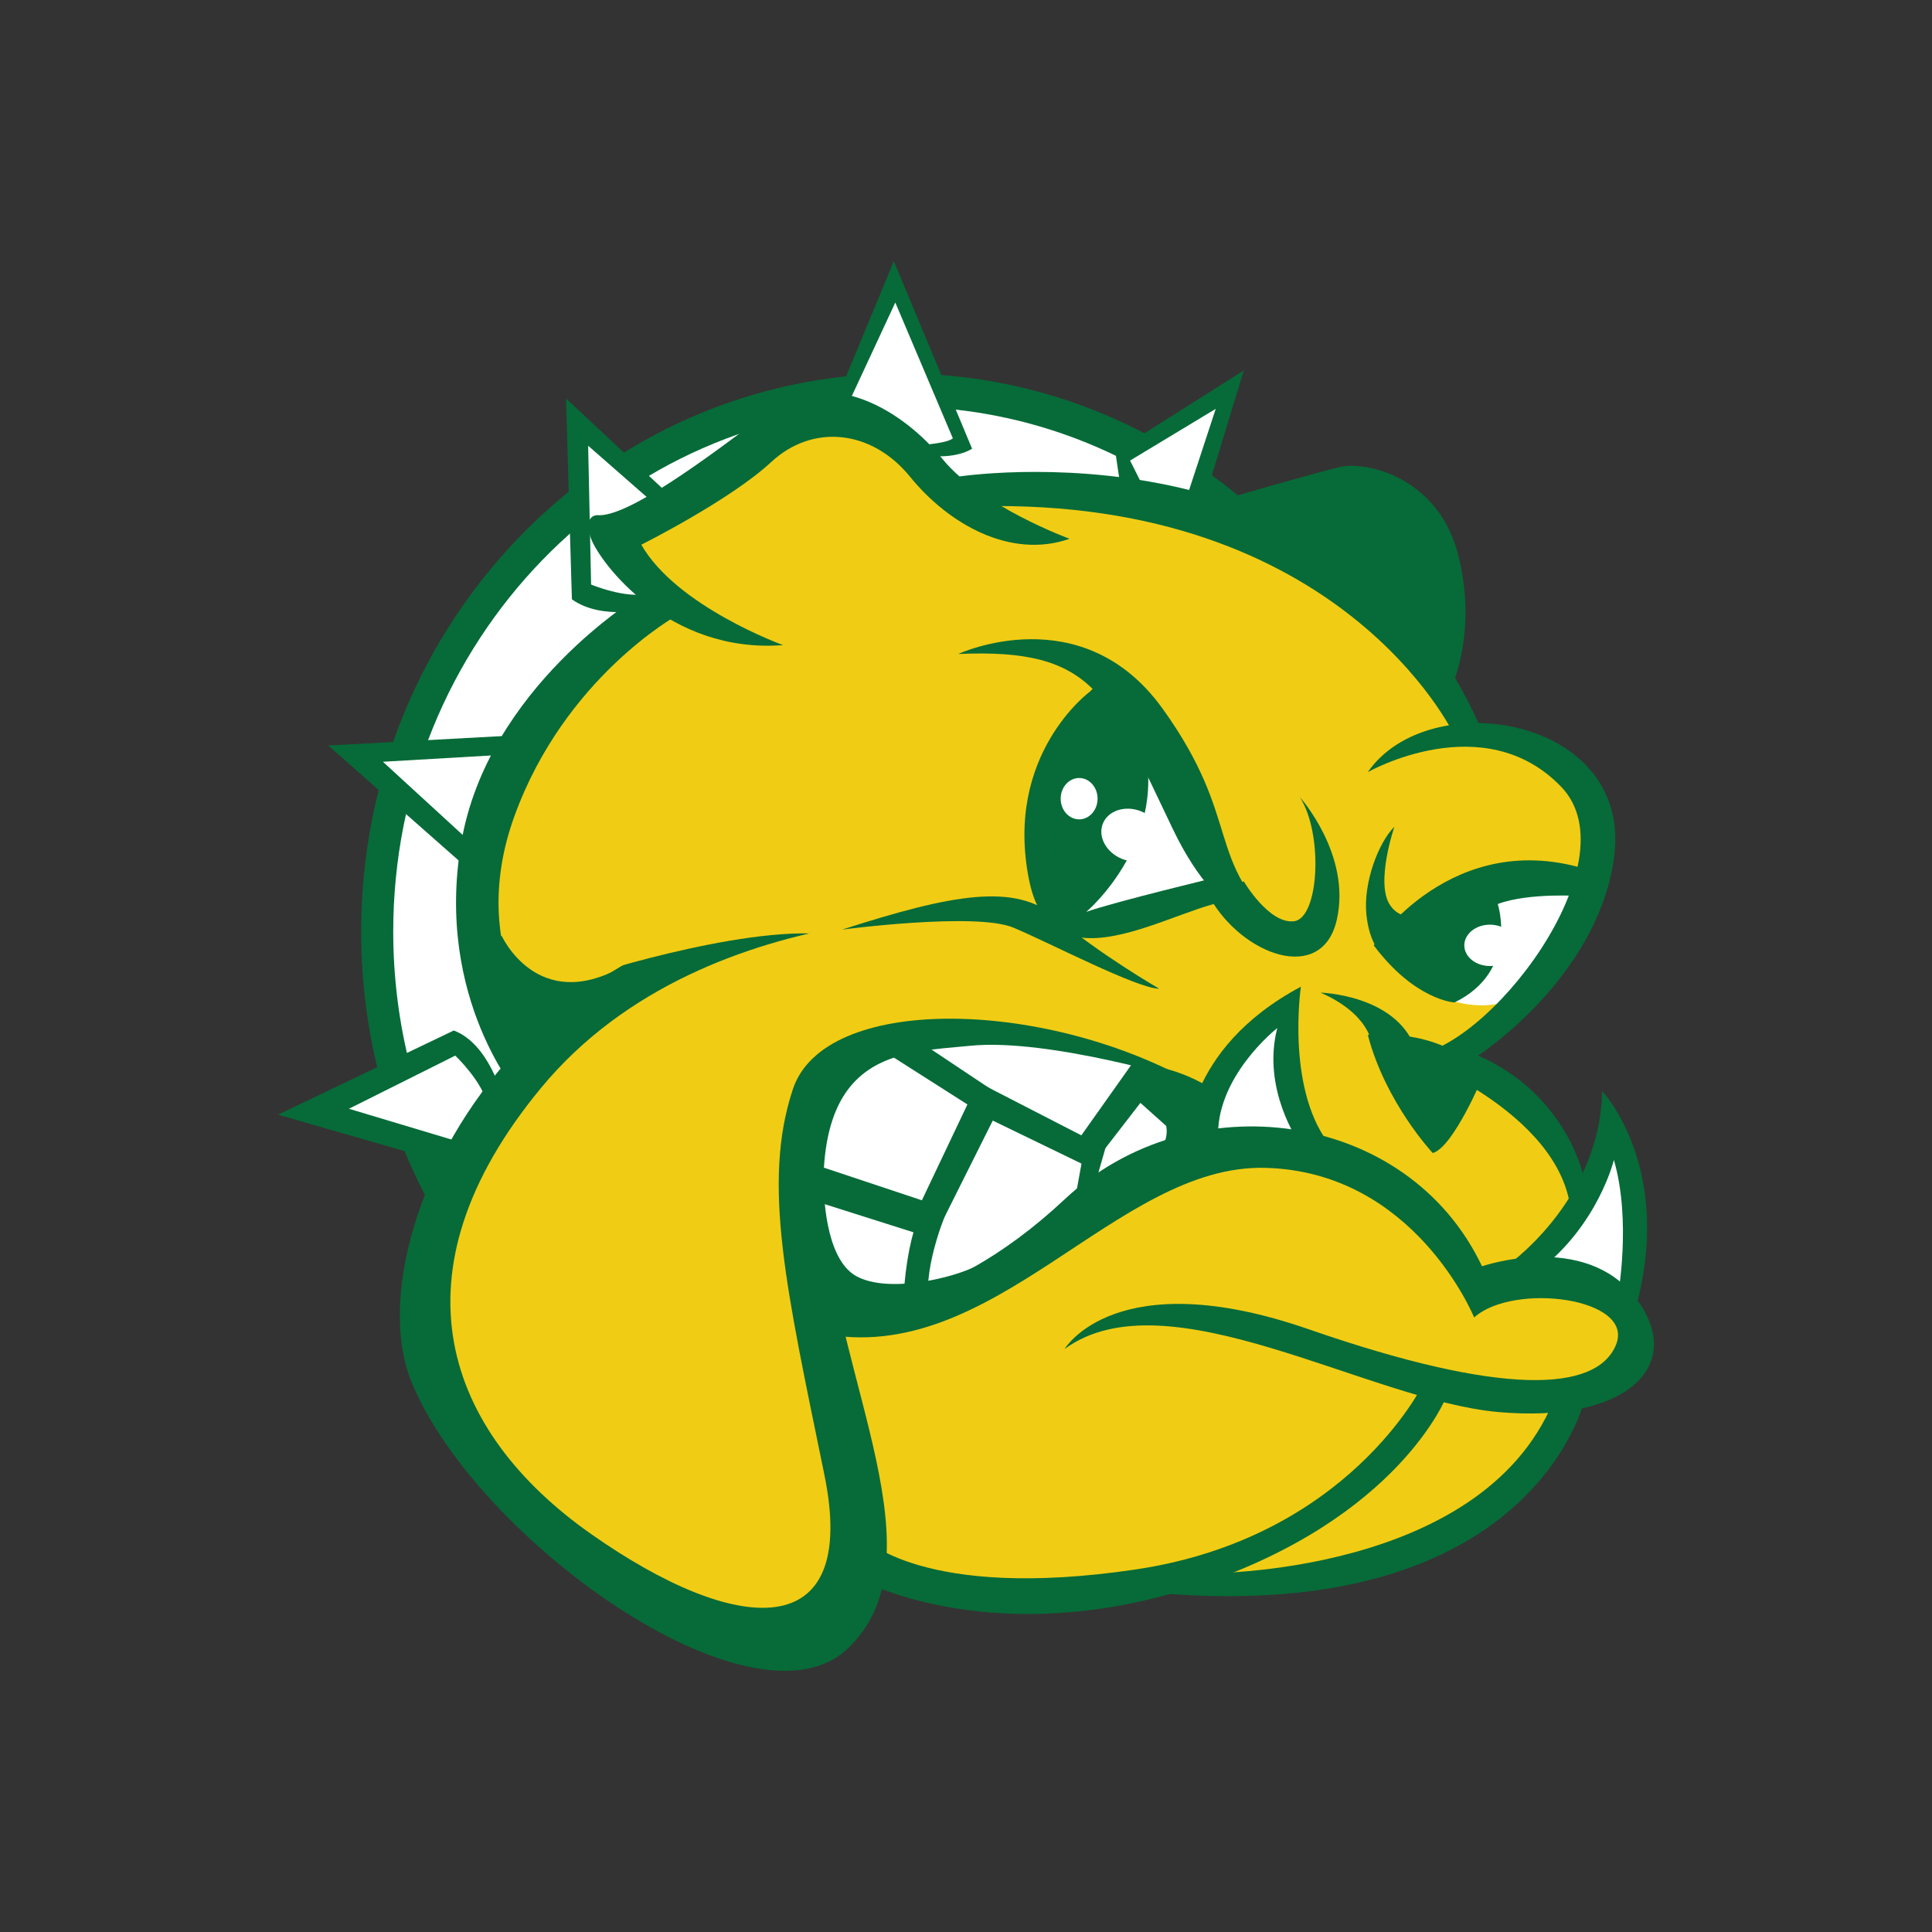 <?xml version="1.0" encoding="UTF-8"?>
<svg id="a" data-name="Layer 1" xmlns="http://www.w3.org/2000/svg" width="14in" height="14in" viewBox="0 0 1008 1008">
  <rect x="0" y="0" width="1008" height="1008" fill="#333333" stroke="none"/>
  <path d="M642.763,262.617s-109.402-81.658-223.421-58.56c-114.019,23.12-201.845,137.139-215.717,212.651-13.864,75.498,6.16,184.885,26.193,207.998,20.032,23.12,206.469-72.41,206.469-72.41l206.476-289.678Z" fill="#fff"/>
  <path d="M765.005,557.952s47.256,18.481,61.633,73.954l14.377-47.264s24.656,55.473,6.175,98.625c0,0,14.377,36.992-26.712,47.249,0,0-43.145,94.513-201.34,94.513,0,0-127.379,16.425-164.348-8.231,0,0-14.391,41.096-65.752,30.824-51.361-10.272-152.035-65.76-162.3-137.658-10.272-71.898,28.768-135.587,55.466-160.244,0,0-47.249-47.242-32.865-106.834,14.377-59.57,98.618-131.468,98.618-131.468l-22.608-32.887s63.689-39.033,84.241-55.458c20.537-16.44,55.466-6.16,71.898,14.377,16.433,20.544,30.817,14.377,43.145,14.377s195.172,12.328,246.533,131.49c0,0,51.361,8.216,63.689,47.257,12.328,39.033-49.305,98.603-69.85,127.378" fill="#f1cc14"/>
  <path d="M428.073,695.599s-18.489-104.778,1.039-129.427c19.52-24.664,115.035-36.984,165.372-12.335l33.904,20.552s17.472-34.928,41.089-44.169c0,0,2.049,46.218,17.457,65.738,0,0-61.626-12.328-97.593,23.625-35.945,35.953-106.827,84.226-161.268,76.017" fill="#fff"/>
  <polygon points="420.884 606.223 480.981 626.255 510.254 564.615 564.183 592.351 590.376 555.381 619.649 581.567 619.136 596.99 594.992 575.414 568.807 609.303 517.958 584.654 487.134 646.288 423.964 626.255 420.884 606.223" fill="#066b38"/>
  <path d="M494.835,629.851s-13.338,29.792-10.258,50.337l-13.36,3.087s0-32.88,10.279-53.424h13.338Z" fill="#066b38"/>
  <polygon points="577.023 598.007 568.806 626.782 559.566 632.935 565.726 599.038 577.023 598.007" fill="#066b38"/>
  <polygon points="521.556 571.299 475.331 540.49 459.915 547.682 517.964 584.651 521.556 571.299" fill="#066b38"/>
  <path d="M238.581,619.191c-21.261-39.421-33.414-84.797-33.414-133.129,0-151.274,118.65-273.911,265.022-273.911,61.004,0,117.157,21.356,161.949,57.163l31.102,4.756c-50.432-49.078-118.314-79.2-193.051-79.2-155.598,0-281.754,130.364-281.754,291.193,0,55.363,14.955,107.105,40.906,151.179l9.241-18.05Z" fill="#066b38"/>
  <path d="M793.764,663.754s45.208-44.162,49.305-72.93c0,0,19.535,64.706,4.127,92.443,0,0-21.576-18.489-53.431-19.513" fill="#fff"/>
  <path d="M235.981,544.591l-68.825,33.897,73.969,25.681,16.426-29.8s-8.209-25.666-21.569-29.778" fill="#fff"/>
  <path d="M621.199,564.104s-73.72-22.615-115.051-18.481c-35.96,3.592-82.185,2.056-76.017,88.338,6.16,86.297,61.633,178.732,12.328,226.004-49.297,47.235-195.172-57.536-228.052-139.707-32.873-82.185,73.961-297.909,322.543-242.436,0,0-166.916-16.44-254.742,89.875-79.91,96.73-49.817,179.252,26.2,232.669,76.01,53.424,139.933,58.326,121.723-30.824-19.52-95.53-32.865-152.005-16.433-201.318,16.433-49.305,129.427-47.257,207.501-4.119" fill="#066b38"/>
  <path d="M434.238,683.267s55.465,4.112,121.211-57.514c65.752-61.641,178.74-47.257,217.78,34.914,0,0,53.41-18.474,80.122,16.44,26.705,34.936-4.119,65.738-71.913,59.585-67.794-6.175-172.572-71.906-225.989-32.873,0,0,26.705-45.201,127.378-10.287,100.667,34.936,149.979,32.88,160.251,8.231,10.272-24.656-53.424-32.887-73.962-14.384,0,0-30.809-76.003-108.89-78.066-78.073-2.063-141.755,104.778-232.149,86.29l6.16-12.335Z" fill="#066b38"/>
  <path d="M558.539,479.873s55.473-4.104,78.066-22.6c0,0-24.649-58.546-33.897-65.738-9.262-7.199-64.736,45.201-44.169,88.338" fill="#fff"/>
  <path d="M743.428,515.826s24.656,16.44,49.305,4.112l32.88-52.393s-31.848-13.352-63.689,8.216c-31.841,21.569-18.496,40.065-18.496,40.065" fill="#fff"/>
  <path d="M742.406,722.307s-39.026,80.115-149.979,96.555c-110.939,16.44-141.748-16.44-141.748-16.44v22.608s69.85,36.97,174.628,2.049c104.77-34.921,129.42-98.61,129.42-98.61l-12.321-6.16Z" fill="#066b38"/>
  <path d="M826.637,730.524s-26.69,117.106-221.877,100.674l22.593-10.287s149.986,2.063,184.907-94.499l14.377,4.112Z" fill="#066b38"/>
  <path d="M619.142,596.985s-2.049-49.305,59.577-82.185c0,0-8.216,55.48,16.433,84.226l-17.457-3.073s-19.513-27.722-11.297-59.57c0,0-32.88,25.688-30.824,58.56l-16.432,2.041Z" fill="#066b38"/>
  <path d="M784.525,661.697s50.329-33.897,51.361-92.45c0,0,39.026,41.089,16.44,117.106l-8.224-10.265s7.192-39.04-2.07-70.896c0,0-8.209,33.897-39.026,57.536l-18.481-1.032Z" fill="#066b38"/>
  <path d="M826.637,615.469s-8.217-44.169-55.466-64.713c0,0,61.89-40.065,70.867-102.73,10.653-74.144-96.547-91.418-128.381-45.193,0,0,60.448-34.409,100.908,7.704,37.767,39.289-39.289,139.187-79.354,140.219,0,0,78.073,28.761,84.241,80.122l7.185-15.408Z" fill="#066b38"/>
  <path d="M773.736,561.539s-15.408,36.984-26.2,40.057c0,0-24.641-26.185-33.889-61.633,0,0,40.057-4.617,60.09,21.576" fill="#066b38"/>
  <path d="M715.699,544.591s-1.024-15.408-26.705-26.697c0,0,39.04,1.024,49.298,28.746l-22.593-2.049Z" fill="#066b38"/>
  <path d="M716.727,493.234s41.082-62.658,112.987-39.033l-4.097,13.345s-27.737-2.049-44.177,4.119c0,0,11.297,34.921-22.586,51.354,0,0-20.567-1.024-42.128-29.785" fill="#066b38"/>
  <path d="M669.478,485.017s-31.073,2.905-57.522-52.393c-33.911-70.889-41.096-94.506-111.97-91.411,0,0,64.45-30.07,106.556,28.49,42.135,58.553,21.591,79.354,62.936,115.314" fill="#066b38"/>
  <path d="M568.806,360.724s-45.208,32.858-31.856,98.618c13.367,65.738,90.401,2.049,114.033,11.282l-14.384-13.345s-55.466,13.345-69.842,18.481c0,0,45.193-38.001,28.753-92.443-12.394-41.06-26.705-22.593-26.705-22.593" fill="#066b38"/>
  <path d="M648.922,459.838s13.103,22.352,26.2,20.808c13.103-1.536,15.408-45.457,3.087-64.721,0,0,26.953,30.041,19.256,63.945-7.697,33.904-49.305,18.496-66.25-11.553l17.706-8.48Z" fill="#066b38"/>
  <polygon points="586.261 237.453 637.63 205.597 624.277 264.143 594.485 261.077 586.261 237.453" fill="#fff"/>
  <path d="M721.35,498.363s-6.929-5.385-8.48-21.561c-1.544-16.184,6.168-36.992,14.633-45.464,0,0-10.009,29.28-2.297,40.833,7.689,11.553,21.569,2.305,21.569,2.305,0,0-6.168,25.432-25.424,23.888" fill="#066b38"/>
  <path d="M605.352,441.704c-2.751,6.855-11.685,9.716-19.945,6.409-8.26-3.314-12.745-11.545-10.002-18.408,2.744-6.848,11.669-9.723,19.945-6.409,8.267,3.314,12.745,11.553,10.002,18.408" fill="#fff"/>
  <path d="M572.65,416.704c0,5.948-4.302,10.784-9.621,10.784s-9.629-4.836-9.629-10.784,4.309-10.792,9.629-10.792,9.621,4.829,9.621,10.792" fill="#fff"/>
  <path d="M303.787,308.323l-2.049-86.275,42.099,42.874-18.489,13.616,18.489,38.009s-22.593,7.192-40.05-8.224" fill="#fff"/>
  <path d="M790.684,493.234c0,5.956-5.97,10.777-13.345,10.777s-13.353-4.822-13.353-10.777,5.963-10.792,13.353-10.792,13.345,4.829,13.345,10.792" fill="#fff"/>
  <polygon points="246.263 450.085 185.654 392.557 267.824 389.476 246.263 450.085" fill="#fff"/>
  <path d="M439.368,215.882l27.744-66.777,34.914,81.154s-9.76,.505-26.434,2.305c-16.703,1.807-36.223-16.681-36.223-16.681" fill="#fff"/>
  <path d="M286.824,544.591s-44.674-46.225-18.481-118.643c26.193-72.418,84.746-104.778,84.746-104.778l-18.496-10.792s-80.122,47.776-93.987,129.442c-13.879,81.666,30.817,132.507,30.817,132.507l15.401-27.736Z" fill="#066b38"/>
  <path d="M758.332,382.809s-58.568-123.274-248.07-118.657l-10.807-15.401s204.94-32.36,274.285,134.058h-15.408Z" fill="#066b38"/>
  <path d="M558.024,281.108s-46.218-16.952-66.265-41.608c-20.033-24.656-58.553-49.312-90.906-24.656-32.36,24.656-73.961,55.473-89.362,53.936,0,0-7.711,0-3.087,12.328,4.631,12.328,40.064,60.097,100.154,55.473,0,0-55.466-20.032-73.969-52.385,0,0,46.225-23.12,67.808-43.159,21.569-20.025,52.393-16.937,72.418,7.711,20.025,24.649,52.378,43.145,83.21,32.36" fill="#066b38"/>
  <path d="M636.596,261.081s49.305-14.384,62.665-17.471c13.36-3.08,51.361,5.143,61.633,46.24,10.28,41.082-4.104,69.842-4.104,69.842,0,0-30.824-57.529-120.194-98.61" fill="#066b38"/>
  <path d="M261.667,488.096s18.481,41.089,62.65,16.44l6.168,9.248-52.385,45.186s-35.953-42.113-16.432-70.874" fill="#066b38"/>
  <path d="M590.377,555.373l3.073,9.767s24.663,20.544,11.311,34.921l14.377-3.08,13.353-28.753s-19.513-13.367-42.113-12.855" fill="#066b38"/>
  <path d="M307.895,508.638s92.45-29.778,132.5-19.513l21.583,10.272,81.146-15.408-13.36-23.632-140.724-19.52-81.146,67.801Z" fill="#f1cc14"/>
  <path d="M604.759,515.833s-31.848-18.488-53.417-36.984c-21.576-18.489-54.449-12.321-111.97,6.16,0,0,69.842-9.241,89.37-1.017,19.52,8.216,64.706,31.841,76.017,31.841" fill="#066b38"/>
  <path d="M236.752,537.654l-91.675,43.913,90.906,26.193,7.704-10.784-61.641-18.489,55.48-27.736s14.633,13.872,16.945,26.193l7.711-4.617s-6.943-27.736-25.432-34.672" fill="#066b38"/>
  <polygon points="242.919 452.143 171.262 388.959 270.655 383.574 266.031 393.59 199.774 397.439 249.342 442.888 242.919 452.143" fill="#066b38"/>
  <path d="M298.385,312.696l-3.08-104.778,57.009,53.161-8.48,3.848-36.97-32.36,1.544,72.418s18.481,7.711,30.041,4.624l1.536,7.704s-25.424,6.936-41.601-4.617" fill="#066b38"/>
  <path d="M434.752,212.538l31.577-76.273,40.84,97.835s-8.216,5.934-25.673,3.344l-5.912-4.88s17.72-.761,21.569-3.848l-30.041-70.881-25.432,54.705h-6.928Z" fill="#066b38"/>
  <polygon points="581.903 235.652 648.921 193.283 627.352 264.157 618.112 262.613 634.295 213.308 589.614 240.283 596.528 254.14 584.983 256.452 581.903 235.652" fill="#066b38"/>
  <path d="M429.894,620.085s0,36.355,16.783,45.684c16.784,9.321,51.281,.929,63.404-5.597l4.653,6.526s-49.415,30.765-84.841,16.784c-35.426-13.989-6.534-57.799,0-63.397" fill="#066b38"/>
</svg>